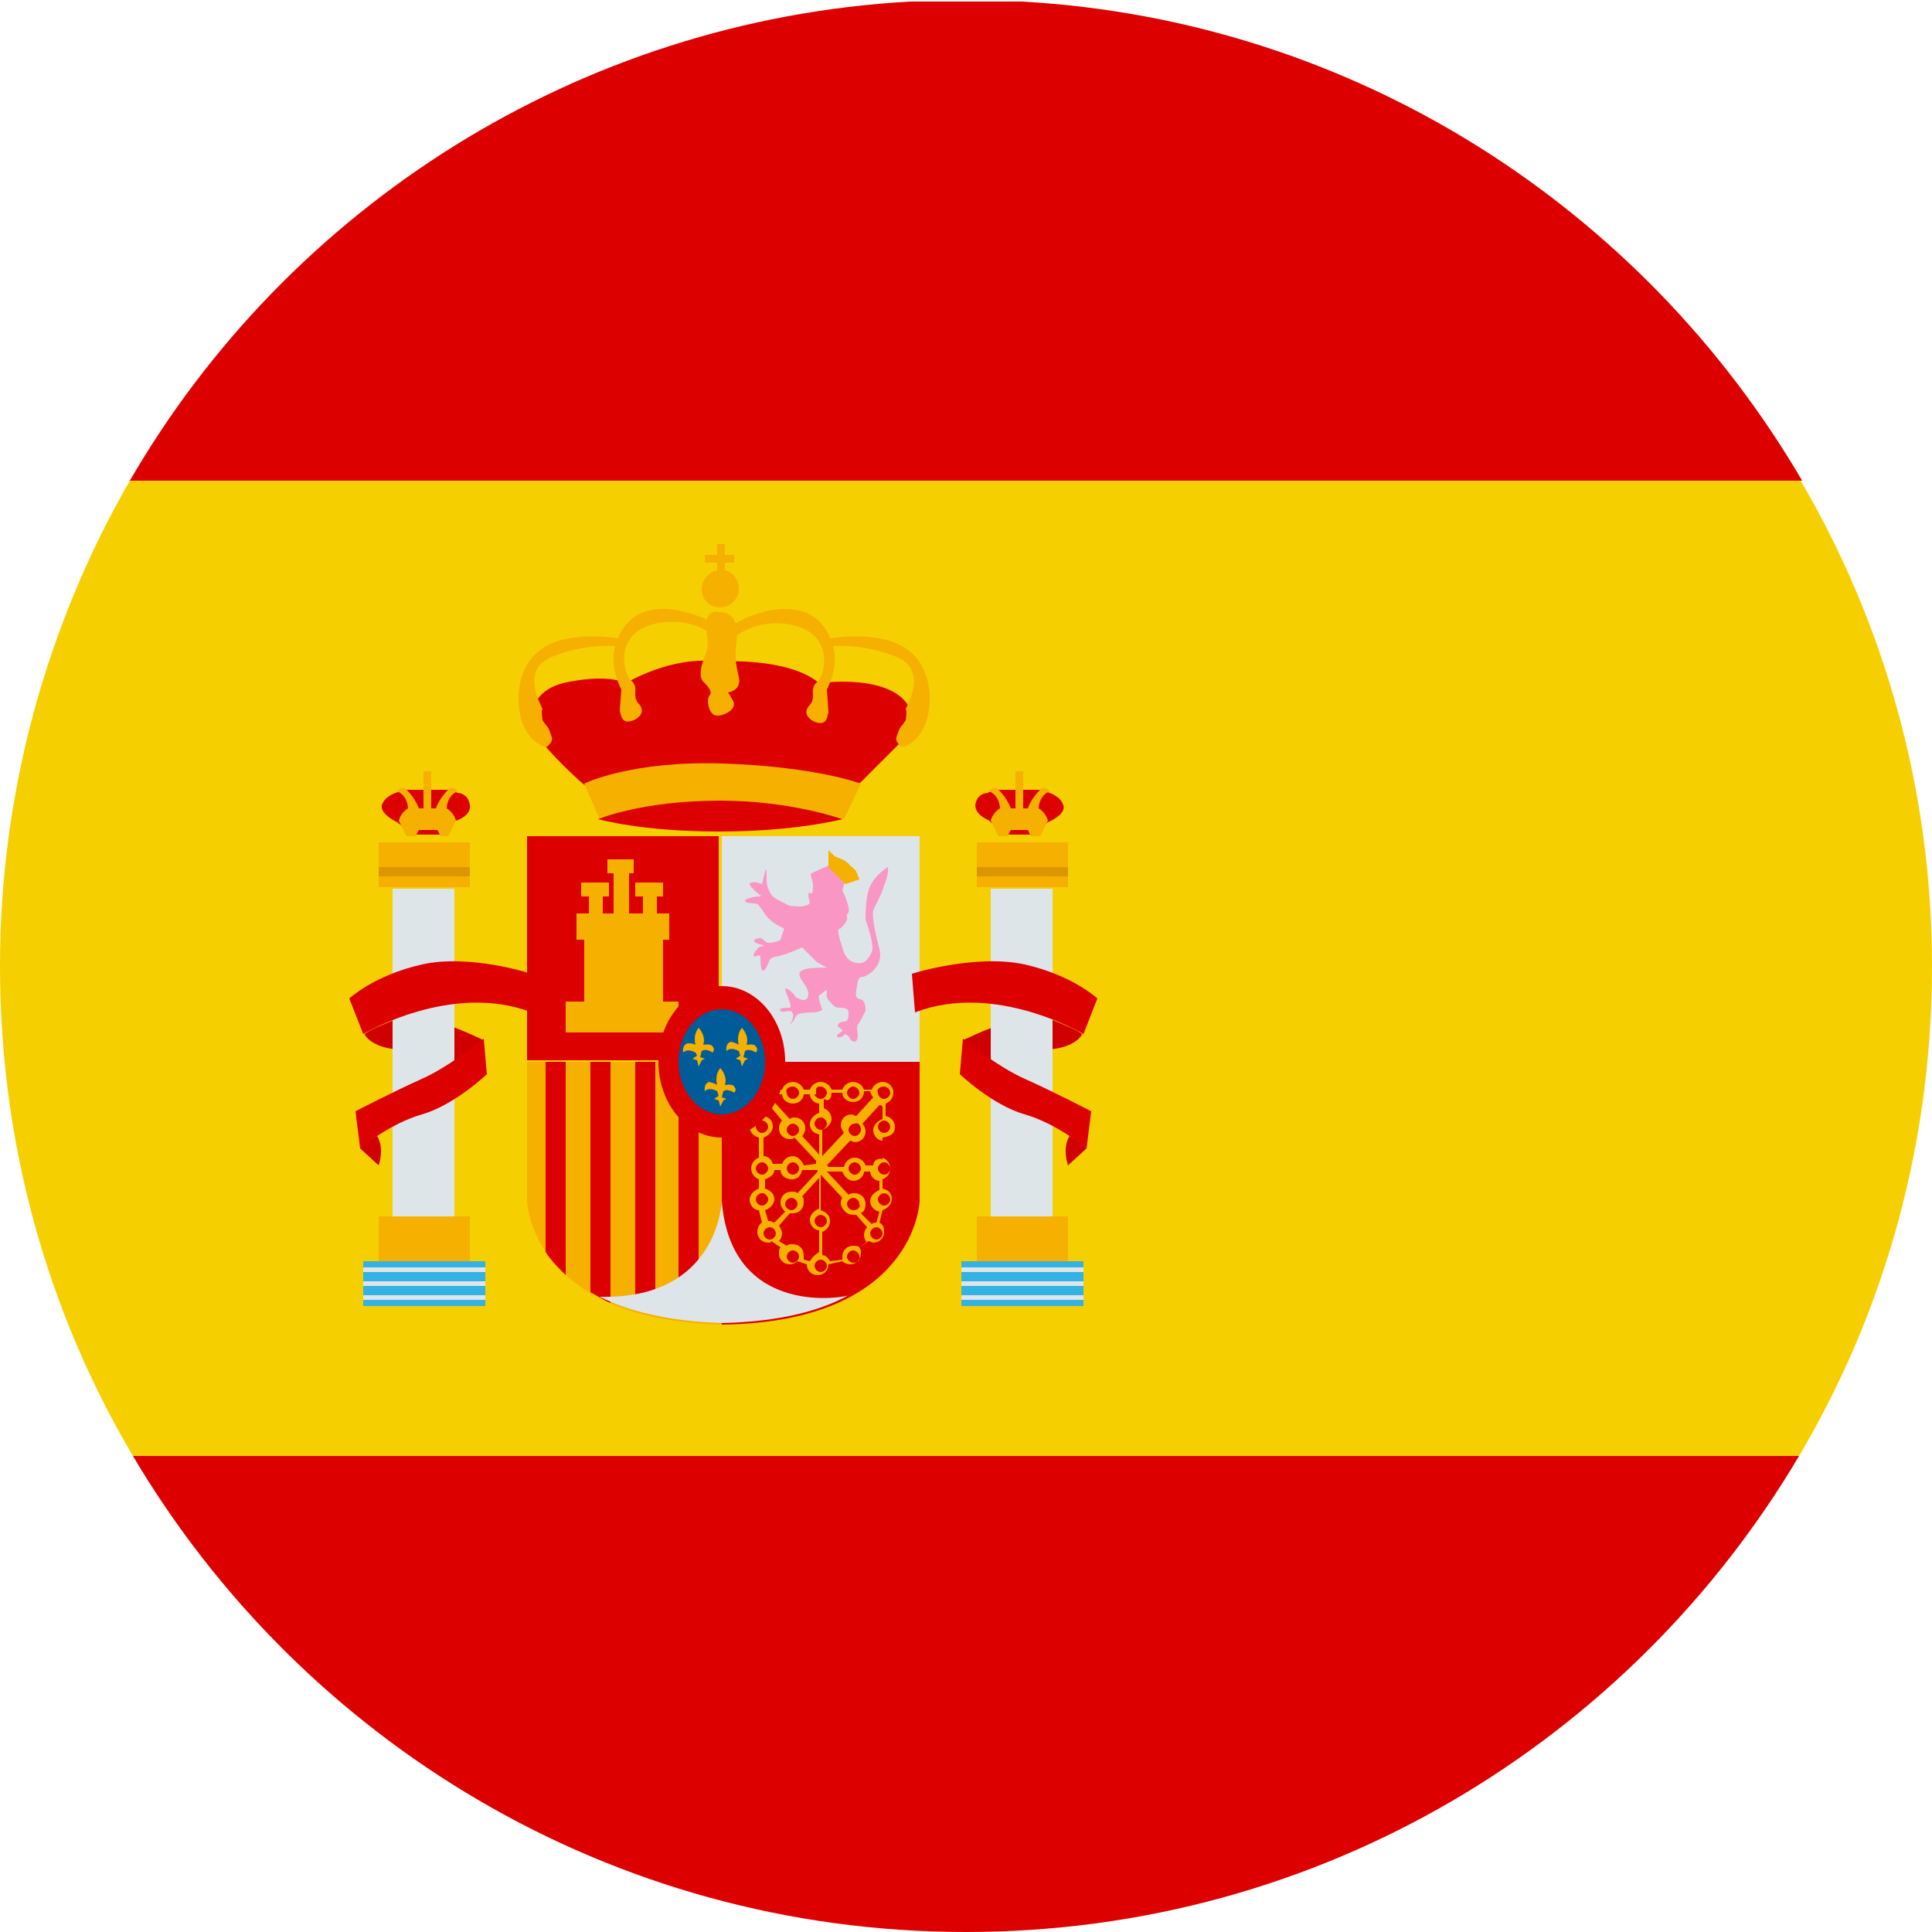 <?xml version="1.0" encoding="utf-8"?>
<!-- Generator: Adobe Illustrator 21.0.2, SVG Export Plug-In . SVG Version: 6.00 Build 0)  -->
<svg version="1.1" id="Layer_1" xmlns="http://www.w3.org/2000/svg" xmlns:xlink="http://www.w3.org/1999/xlink" x="0px" y="0px"
	 viewBox="0 0 125 125" style="enable-background:new 0 0 125 125;" xml:space="preserve">
<style type="text/css">
	.st0{fill:#DD0000;}
	.st1{fill:#F6CF00;}
	.st2{fill:#DEE5E9;}
	.st3{fill:#FA96C4;}
	.st4{fill:#F6B000;}
	.st5{fill:#D00000;}
	.st6{fill:#DC9600;}
	.st7{fill:#34B2E3;}
	.st8{fill:#005B99;}
	.st9{fill:url(#SVGID_1_);}
	.st10{fill:url(#SVGID_2_);}
	.st11{opacity:0.35;fill:#DEE5E9;enable-background:new    ;}
</style>
<g>
	<path class="st0" d="M116.6,31.1H8.4c10.2-17.6,28.9-29.8,50.5-31h7.2C87.7,1.3,106.3,13.5,116.6,31.1z"/>
	<path class="st1" d="M125,62.5c0,11.6-3.1,22.4-8.6,31.7H8.6C3.1,84.9,0,74.1,0,62.5c0-11.4,3.1-22.2,8.4-31.4h108.1
		C121.9,40.3,125,51.1,125,62.5z"/>
	<g>
		<g>
			<rect x="46.7" y="54.1" class="st2" width="12.8" height="14.6"/>
			<path class="st3" d="M53.6,56l-1.1,0.5c0,0-0.1,0,0,0.3s0.1,0.4,0.1,0.5s0,0.5-0.1,0.5s-0.2-0.1-0.2,0.1c0,0.2,0.1,0.5,0.1,0.5
				c-0.1,0.1,0,0.1-0.3,0.2c-0.3,0.1-0.9,0-1,0c0,0-0.9-0.4-1.1-0.6c-0.2-0.2-0.4-0.7-0.4-1s0-1.1-0.1-0.6c-0.1,0.4-0.2,0.8-0.2,0.8
				s-0.5-0.2-0.6-0.1c-0.1,0-0.4,0,0,0.4s0.7,0.5,0.4,0.5c-0.4,0-1,0.2-0.9,0.3c0.1,0.2,0.7,0.1,0.8,0.2c0.1,0,0.5,0.7,0.7,0.9
				s0.6,0.5,0.9,0.6c0.2,0.1,0.1,0.2,0.1,0.2s-0.2,0.5-0.2,0.6C50.4,60.9,50,61,49.7,61c-0.2,0-0.4-0.4-0.6-0.3
				c-0.1,0-0.4,0.1-0.3,0.2c0.1,0.2,0.6,0.2,0.6,0.3s-0.2-0.1-0.4,0.2c-0.2,0.2-0.3,0.4-0.2,0.5c0.1,0,0.4-0.2,0.4,0s0,1,0.2,0.9
				s0.3-0.5,0.4-0.7c0.1-0.2,0.5-0.2,0.8-0.3c0.4-0.1,1.3-0.5,1.3-0.5s0.8,0.8,0.9,0.9c0.1,0.1,0.7,0.4,0.7,0.4s-1.1,0-1.4,0.1
				c-0.3,0.1-0.5,0.2-0.3,0.6c0.2,0.3,0.5,0.7,0.5,1c0,0.2-0.1,0.4-0.3,0.4s-0.6-0.2-0.6-0.3c0-0.1-0.6-0.6-0.6-0.4s0.5,1.1,0.3,1.2
				c-0.2,0-0.8,0-0.6,0.2s0.7-0.2,0.8,0.2c0.1,0.4-0.4,0.9-0.1,0.6c0.3-0.3,0.2-0.5,0.5-0.6s0.9-0.1,1-0.1s0.5-0.1,0.5-0.2
				c-0.1-0.2-0.3-0.9-0.2-0.9c0.2-0.1,0.4-0.4,0.5-0.3c0,0.1-0.1,0.5,0.2,0.7c0.2,0.3,0.4,0.4,0.6,0.4c0.2,0,0.6,0,0.6,0.3
				s0,0.6-0.3,0.6c-0.2,0-0.4,0.1-0.4,0.3c0.1,0.1,0.4,0.3,0.3,0.3c-0.1,0.1-0.5,0.3-0.3,0.4s0.5-0.2,0.5-0.2s0.3,0.2,0.3,0.3
				c0,0.1,0.2,0.2,0.3,0.2s0.2-0.2,0.2-0.4c0-0.2-0.1-0.5,0-0.7c0.1-0.1,0.4-0.7,0.5-0.9c0-0.2,0-0.5-0.2-0.7
				c-0.2-0.1-0.5,0-0.4-0.6s0.1-0.9,0.4-0.9c0.3,0,1.4-0.7,1.1-1.8c-0.3-1.1-0.5-2.2-0.4-2.5s0.5-0.9,0.7-1.6
				c0.3-0.7,0.3-1.2,0.2-1.2c-0.1,0.1-1,0.7-1.2,1.5C56,58.2,56,59.2,56,59.5c0.1,0.3,0.6,1.7,0.4,2.1c-0.2,0.4-0.4,0.8-1,0.7
				s-0.8-0.6-0.9-1c-0.1-0.3-0.4-1.2-0.2-1.2c0.1,0,0.6-0.5,0.5-0.8c-0.1-0.2,0.2-0.1,0.1-0.6c-0.1-0.5-0.4-1.1-0.4-1.1l0.2-0.7
				C54.8,57.1,54.2,56.2,53.6,56z"/>
			<path class="st4" d="M53.6,56.1V55l0.4,0.4l0.5,0.2c0,0,0.4,0.2,0.5,0.4c0.1,0.1,0.3,0.2,0.4,0.4c0.1,0.2,0.2,0.5,0.2,0.5
				l-0.9,0.3L53.6,56.1z"/>
		</g>
		<path class="st0" d="M46.7,68.7v17h0.1c12.5-0.2,12.7-8,12.7-8v-9H46.7z"/>
		<path class="st4" d="M57.9,72.9c0-0.3-0.2-0.6-0.6-0.7v-0.8c0.3-0.1,0.5-0.4,0.5-0.7c0-0.4-0.3-0.7-0.7-0.7
			c-0.3,0-0.6,0.2-0.7,0.5h-0.5c-0.1-0.3-0.4-0.5-0.7-0.5s-0.6,0.2-0.7,0.5h-0.7c-0.1-0.3-0.4-0.5-0.7-0.5s-0.6,0.2-0.7,0.5H52
			c-0.1-0.3-0.4-0.5-0.7-0.5s-0.6,0.2-0.7,0.5H50c-0.1-0.3-0.4-0.5-0.7-0.5c-0.4,0-0.7,0.3-0.7,0.7c0,0.3,0.2,0.6,0.5,0.7v0.8
			c-0.3,0.1-0.6,0.4-0.6,0.7c0,0.3,0.2,0.6,0.6,0.7v1.3c-0.3,0.1-0.5,0.4-0.5,0.7c0,0.3,0.2,0.6,0.5,0.7v0.6
			c-0.3,0.1-0.6,0.4-0.6,0.7c0,0.4,0.3,0.7,0.6,0.7l0.2,0.8c-0.2,0.1-0.3,0.4-0.3,0.6c0,0.4,0.3,0.7,0.7,0.7c0.1,0,0.2,0,0.2-0.1
			l0.6,0.4c-0.1,0.1-0.1,0.2-0.1,0.4c0,0.4,0.3,0.7,0.7,0.7c0.2,0,0.4-0.1,0.5-0.2l0.6,0.2c0,0.4,0.3,0.7,0.7,0.7s0.7-0.3,0.7-0.7
			l0.9-0.2c0.1,0.1,0.3,0.2,0.5,0.2c0.4,0,0.7-0.3,0.7-0.7c0-0.1,0-0.3-0.1-0.4l0.6-0.4c0.1,0,0.2,0.1,0.3,0.1
			c0.4,0,0.7-0.3,0.7-0.7c0-0.3-0.1-0.5-0.3-0.6l0.2-0.8c0.3-0.1,0.6-0.4,0.6-0.7c0-0.4-0.2-0.6-0.6-0.7v-0.6
			c0.3-0.1,0.5-0.4,0.5-0.7c0-0.3-0.2-0.6-0.5-0.7v-1.3C57.7,73.5,57.9,73.3,57.9,72.9z M56.5,75.4H56c-0.1-0.3-0.4-0.5-0.7-0.5
			s-0.6,0.2-0.7,0.6h-1l-0.1-0.1l1.5-1.6c0.1,0,0.2,0.1,0.3,0.1c0.4,0,0.7-0.3,0.7-0.7c0-0.2-0.1-0.4-0.2-0.5l1.1-1.2
			c0.1,0,0.1,0,0.2,0.1v0.8c-0.3,0.1-0.6,0.4-0.6,0.7c0,0.4,0.3,0.7,0.6,0.7V75C56.8,74.9,56.5,75.1,56.5,75.4z M55.7,75.6
			c0,0.2-0.2,0.4-0.4,0.4s-0.4-0.2-0.4-0.4c0-0.2,0.2-0.4,0.4-0.4S55.7,75.4,55.7,75.6z M55.2,78.3c-0.2,0-0.4-0.2-0.4-0.4
			c0-0.2,0.2-0.4,0.4-0.4s0.4,0.2,0.4,0.4C55.7,78.1,55.5,78.3,55.2,78.3z M55.2,78.6c0.1,0,0.1,0,0.2,0l0.7,0.8
			c-0.1,0.1-0.2,0.3-0.2,0.5s0.1,0.4,0.2,0.5l-0.5,0.3c-0.1-0.1-0.3-0.1-0.4-0.1c-0.4,0-0.7,0.3-0.7,0.7c0,0.1,0,0.2,0,0.2l-0.8,0.1
			c-0.1-0.2-0.3-0.4-0.5-0.4v-1.5c0.3-0.1,0.5-0.4,0.5-0.7c0-0.4-0.3-0.6-0.6-0.7V76l1.4,1.5c-0.1,0.1-0.1,0.3-0.1,0.4
			C54.5,78.3,54.8,78.6,55.2,78.6z M52,75.4c-0.1-0.3-0.4-0.6-0.7-0.6s-0.6,0.2-0.7,0.5H50c-0.1-0.3-0.3-0.5-0.6-0.5v-1.2
			c0.3-0.1,0.6-0.4,0.6-0.7c0-0.4-0.2-0.6-0.6-0.7v-0.8c0.1,0,0.1,0,0.2-0.1l1,1.2c-0.1,0.1-0.2,0.3-0.2,0.5c0,0.4,0.3,0.7,0.7,0.7
			c0.1,0,0.2,0,0.3-0.1l1.4,1.5v0.2L52,75.4z M51.7,75.6c0,0.2-0.2,0.4-0.4,0.4s-0.4-0.2-0.4-0.4c0-0.2,0.2-0.4,0.4-0.4
			S51.7,75.4,51.7,75.6z M51.3,73.5c-0.2,0-0.4-0.2-0.4-0.4c0-0.2,0.2-0.4,0.4-0.4s0.4,0.2,0.4,0.4S51.5,73.5,51.3,73.5z M53.1,72.3
			c0.2,0,0.4,0.2,0.4,0.4c0,0.2-0.2,0.4-0.4,0.4s-0.4-0.2-0.4-0.4C52.7,72.5,52.9,72.3,53.1,72.3z M53.1,78.6c0.2,0,0.4,0.2,0.4,0.4
			c0,0.2-0.2,0.4-0.4,0.4s-0.4-0.2-0.4-0.4C52.7,78.8,52.9,78.6,53.1,78.6z M55.7,73.1c0,0.2-0.2,0.4-0.4,0.4s-0.4-0.2-0.4-0.4
			c0-0.2,0.2-0.4,0.4-0.4C55.5,72.6,55.7,72.8,55.7,73.1z M57.6,72.9c0,0.2-0.2,0.4-0.4,0.4s-0.4-0.2-0.4-0.4c0-0.2,0.2-0.4,0.4-0.4
			C57.4,72.5,57.6,72.7,57.6,72.9z M57.2,70.3c0.2,0,0.4,0.2,0.4,0.4c0,0.2-0.2,0.4-0.4,0.4s-0.4-0.2-0.4-0.4
			C56.7,70.5,56.9,70.3,57.2,70.3z M55.2,70.3c0.2,0,0.4,0.2,0.4,0.4c0,0.2-0.2,0.4-0.4,0.4s-0.4-0.2-0.4-0.4S55,70.3,55.2,70.3z
			 M53.8,70.7h0.7c0,0.4,0.4,0.6,0.7,0.6c0.4,0,0.7-0.3,0.7-0.7h0.4c0,0.1,0.1,0.3,0.2,0.4l-1.1,1.2c-0.1,0-0.2-0.1-0.3-0.1
			c-0.4,0-0.7,0.3-0.7,0.7c0,0.2,0.1,0.3,0.2,0.5l-1.4,1.5v-1.7c0.3-0.1,0.6-0.4,0.6-0.7c0-0.3-0.2-0.6-0.5-0.7v-0.6
			C53.6,71.3,53.8,71.1,53.8,70.7z M53.1,70.3c0.2,0,0.4,0.2,0.4,0.4c0,0.2-0.2,0.4-0.4,0.4s-0.4-0.2-0.4-0.3h0.1v-0.3
			C52.8,70.3,53,70.3,53.1,70.3z M51.3,70.3c0.2,0,0.4,0.2,0.4,0.4c0,0.2-0.2,0.4-0.4,0.4s-0.4-0.2-0.4-0.4
			C50.8,70.5,51,70.3,51.3,70.3z M51.3,71.4c0.4,0,0.7-0.3,0.7-0.6h0.4c0,0.3,0.3,0.6,0.6,0.6V72c-0.3,0.1-0.6,0.4-0.6,0.7
			c0,0.4,0.2,0.6,0.6,0.7v1.3l-1.1-1.2c0.1-0.1,0.2-0.3,0.2-0.5c0-0.4-0.3-0.7-0.7-0.7c-0.1,0-0.2,0-0.3,0.1L50,71.2
			c0.1-0.1,0.1-0.2,0.2-0.4h0.4C50.6,71.1,50.9,71.4,51.3,71.4z M48.9,70.7c0-0.2,0.2-0.4,0.4-0.4s0.4,0.2,0.4,0.4
			c0,0.2-0.2,0.4-0.4,0.4C49.1,71.1,48.9,70.9,48.9,70.7z M48.9,72.9c0-0.2,0.2-0.4,0.4-0.4s0.4,0.2,0.4,0.4c0,0.2-0.2,0.4-0.4,0.4
			C49.1,73.3,48.9,73.1,48.9,72.9z M48.9,75.6c0-0.2,0.2-0.4,0.4-0.4s0.4,0.2,0.4,0.4c0,0.2-0.2,0.4-0.4,0.4
			C49.1,76,48.9,75.8,48.9,75.6z M48.9,77.6c0-0.2,0.2-0.4,0.4-0.4s0.4,0.2,0.4,0.4c0,0.2-0.2,0.4-0.4,0.4
			C49.1,78,48.9,77.8,48.9,77.6z M49.5,78.3c0.3-0.1,0.6-0.4,0.6-0.7c0-0.4-0.3-0.6-0.6-0.7v-0.6c0.3-0.1,0.6-0.3,0.6-0.6h0.4
			c0,0.4,0.4,0.6,0.7,0.6c0.4,0,0.6-0.2,0.7-0.6h1v0.1l-1.3,1.4c-0.1-0.1-0.2-0.1-0.4-0.1c-0.4,0-0.7,0.3-0.7,0.7
			c0,0.2,0.1,0.4,0.3,0.6l-0.7,0.7c-0.1,0-0.2-0.1-0.3-0.1h-0.1L49.5,78.3z M50.8,77.9c0-0.2,0.2-0.4,0.4-0.4s0.4,0.2,0.4,0.4
			c0,0.2-0.2,0.4-0.4,0.4S50.8,78.1,50.8,77.9z M49.4,79.8c0-0.2,0.2-0.4,0.4-0.4s0.4,0.2,0.4,0.4c0,0.2-0.2,0.4-0.4,0.4
			C49.6,80.2,49.4,80,49.4,79.8z M51.3,81.7c-0.2,0-0.4-0.2-0.4-0.4c0-0.2,0.2-0.4,0.4-0.4s0.4,0.2,0.4,0.4S51.5,81.7,51.3,81.7z
			 M52.4,81.6L52,81.5c0-0.1,0-0.2,0-0.3c0-0.4-0.3-0.7-0.7-0.7c-0.2,0-0.3,0-0.4,0.1l-0.5-0.3c0.1-0.1,0.2-0.3,0.2-0.5
			s-0.1-0.3-0.2-0.5l0.7-0.8c0,0,0.1,0,0.2,0c0.4,0,0.7-0.3,0.7-0.7c0-0.2,0-0.3-0.1-0.4l1.1-1.2v2c-0.3,0.1-0.6,0.4-0.6,0.7
			c0,0.4,0.3,0.7,0.6,0.7V81C52.7,81.2,52.5,81.4,52.4,81.6z M53.1,82.3c-0.2,0-0.4-0.2-0.4-0.4c0-0.2,0.2-0.4,0.4-0.4
			s0.4,0.2,0.4,0.4C53.5,82.1,53.3,82.3,53.1,82.3z M55.2,81.7c-0.2,0-0.4-0.2-0.4-0.4c0-0.2,0.2-0.4,0.4-0.4s0.4,0.2,0.4,0.4
			C55.7,81.5,55.5,81.7,55.2,81.7z M56.7,80.2c-0.2,0-0.4-0.2-0.4-0.4c0-0.2,0.2-0.4,0.4-0.4s0.4,0.2,0.4,0.4
			C57.1,80,56.9,80.2,56.7,80.2z M56.7,79.1c-0.1,0-0.2,0-0.3,0.1l-0.7-0.7c0.2-0.1,0.3-0.3,0.3-0.6c0-0.4-0.3-0.7-0.7-0.7
			c-0.1,0-0.3,0-0.4,0.1l-1.4-1.5h1c0.1,0.3,0.4,0.6,0.7,0.6c0.4,0,0.7-0.3,0.7-0.6h0.4c0,0.3,0.3,0.6,0.6,0.6V77
			c-0.3,0.1-0.6,0.4-0.6,0.7c0,0.3,0.2,0.6,0.6,0.7L56.7,79.1C56.8,79.1,56.7,79.1,56.7,79.1z M57.6,77.6c0,0.2-0.2,0.4-0.4,0.4
			s-0.4-0.2-0.4-0.4c0-0.2,0.2-0.4,0.4-0.4C57.4,77.2,57.6,77.4,57.6,77.6z M57.6,75.6c0,0.2-0.2,0.4-0.4,0.4s-0.4-0.2-0.4-0.4
			c0-0.2,0.2-0.4,0.4-0.4C57.4,75.2,57.6,75.4,57.6,75.6z"/>
		<rect x="34.1" y="54.1" class="st0" width="12.4" height="14.5"/>
		<polygon class="st4" points="42.9,64.8 42.9,60.8 43.3,60.8 43.3,59.1 42.5,59.1 42.5,58 42.9,58 42.9,57.1 41.1,57.1 41.1,58 
			41.6,58 41.6,59.1 40.7,59.1 40.7,56.5 41,56.5 41,55.6 39.3,55.6 39.3,56.5 39.7,56.5 39.7,59.1 39,59.1 39,58 39.4,58 
			39.4,57.1 37.6,57.1 37.6,58 38.1,58 38.1,59.1 37.3,59.1 37.3,60.8 37.8,60.8 37.8,64.8 36.6,64.8 36.6,66.8 43.9,66.8 
			43.9,64.8 		"/>
		<path class="st0" d="M53,44.2c-2-1.7-6.5-1.4-6.5-1.4c-3.1-0.4-6,1.4-6,1.4s-1-0.6-3.6-0.1c-2.5,0.4-2.8,2.2-2.2,3.3
			c0.5,1.1,3,3.3,3,3.3l1,0.7L55.3,51c0,0,2.8-2.8,2.9-2.9c0.1-0.1,0.7-2.2,0.7-2.2C57.8,43.5,53,44.2,53,44.2z"/>
		<g>
			<path class="st5" d="M25.8,67.9c1.1,0,2.5,0.4,3.5,0.8c1-0.6,1.7-1.3,2-1.4c-0.5-0.2-3.1-1.6-5.3-1.5l0,0
				c-1.3,0.5-2.2,0.9-2.4,1.1C23.5,66.8,23.9,67.8,25.8,67.9z"/>
		</g>
		<path class="st0" d="M30.4,52.1c-0.1-0.8-0.8-0.8-0.8-0.8l-0.4-0.2h-3l-0.6,0.2c0,0-0.7,0.2-0.9,0.8c-0.1,0.6,1,1.1,1,1.1l1,0.8
			h1.8l1-0.9C29.5,53.1,30.5,52.8,30.4,52.1z"/>
		<rect x="25.4" y="57.5" class="st2" width="4" height="21.2"/>
		<rect x="24.5" y="54.5" class="st4" width="5.9" height="2.9"/>
		<rect x="24.5" y="56.1" class="st6" width="5.9" height="0.6"/>
		<rect x="24.5" y="78.7" class="st4" width="5.9" height="2.9"/>
		<rect x="23.5" y="81.6" class="st7" width="7.9" height="2.9"/>
		<rect x="23.5" y="82" class="st2" width="7.9" height="0.3"/>
		<rect x="23.5" y="82.9" class="st2" width="7.9" height="0.3"/>
		<rect x="23.5" y="83.8" class="st2" width="7.9" height="0.3"/>
		<path class="st4" d="M28.9,52.3c0,0,0-0.8,0.7-1.1c0,0-0.1-0.3-0.5-0.2c0,0-0.6,0.5-0.9,1.3h-0.3v-2.4h-0.5v2.4h-0.3
			c-0.3-0.8-0.9-1.3-0.9-1.3c-0.4-0.1-0.5,0.2-0.5,0.2c0.7,0.3,0.7,1.1,0.7,1.1c-0.5,0.3-0.6,0.8-0.6,0.8l0.5,1h0.6l0.2-0.4h0.6h0.6
			l0.2,0.4H29l0.5-1C29.5,53.1,29.4,52.6,28.9,52.3z"/>
		<path class="st0" d="M31.3,67.2c0,0-2.2,1.8-4,2.6c-1.8,0.8-4.3,2.1-4.3,2.1l0.3,2.4c0,0,1.9-1.6,4-2.2s4.2-2.6,4.2-2.6L31.3,67.2
			z"/>
		<path class="st0" d="M27.3,62.4c-3.1,0.7-4.7,2.2-4.7,2.2l0.9,2.3c0,0,5.7-3.4,10.9-1.4l0.2-2.4C34.5,63,30.4,61.7,27.3,62.4z"/>
		<path class="st5" d="M23.3,74.3l1.2,1.1c0,0,0.4-1.1-0.1-1.9C23.7,73.9,23.3,74.3,23.3,74.3z"/>
		<g>
			<path class="st5" d="M67.8,67.9c-1.1,0-2.5,0.4-3.5,0.8c-1-0.6-1.7-1.3-2-1.4c0.5-0.2,3.1-1.6,5.3-1.5l0,0
				c1.3,0.5,2.2,0.9,2.4,1.1C70.1,66.8,69.7,67.8,67.8,67.9z"/>
		</g>
		<path class="st0" d="M63.1,52.1c0.1-0.8,0.8-0.8,0.8-0.8l0.4-0.2h3l0.6,0.2c0,0,0.7,0.2,0.9,0.8c0.2,0.6-1,1.1-1,1.1l-1,0.8H65
			l-1-0.9C64.1,53.1,63.1,52.8,63.1,52.1z"/>
		<rect x="64.1" y="57.5" class="st2" width="4" height="21.2"/>
		<rect x="63.2" y="54.5" class="st4" width="5.9" height="2.9"/>
		<rect x="63.2" y="56.1" class="st6" width="5.9" height="0.6"/>
		<rect x="63.2" y="78.7" class="st4" width="5.9" height="2.9"/>
		<rect x="62.2" y="81.6" class="st7" width="7.9" height="2.9"/>
		<rect x="62.2" y="82" class="st2" width="7.9" height="0.3"/>
		<rect x="62.2" y="82.9" class="st2" width="7.9" height="0.3"/>
		<rect x="62.2" y="83.8" class="st2" width="7.9" height="0.3"/>
		<path class="st4" d="M64.7,52.3c0,0,0-0.8-0.7-1.1c0,0,0.1-0.3,0.5-0.2c0,0,0.6,0.5,0.9,1.3h0.3v-2.4h0.5v2.4h0.3
			c0.3-0.8,0.9-1.3,0.9-1.3c0.4-0.1,0.5,0.2,0.5,0.2c-0.7,0.3-0.7,1.1-0.7,1.1c0.5,0.3,0.6,0.8,0.6,0.8l-0.5,1h-0.6l-0.2-0.4H66
			h-0.6l-0.2,0.4h-0.6l-0.5-1C64.1,53.1,64.2,52.6,64.7,52.3z"/>
		<path class="st0" d="M62.3,67.2c0,0,2.2,1.8,4,2.6c1.8,0.8,4.3,2.1,4.3,2.1l-0.3,2.4c0,0-1.9-1.6-4-2.2s-4.2-2.6-4.2-2.6
			L62.3,67.2z"/>
		<path class="st0" d="M66.3,62.4c3.1,0.7,4.7,2.2,4.7,2.2l-0.9,2.3c0,0-5.7-3.4-10.9-1.4L59,63C59,63,63.1,61.7,66.3,62.4z"/>
		<path class="st5" d="M70.3,74.3l-1.2,1.1c0,0-0.4-1.1,0.1-1.9C69.9,73.9,70.3,74.3,70.3,74.3z"/>
		<path class="st4" d="M37.8,50.7c0,0,3-1.5,9-1.3s8.9,1.3,8.9,1.3L54.6,53c0,0-3.4-1.2-7.9-1.2c-5.1,0-7.9,1.2-7.9,1.2L37.8,50.7z"
			/>
		<path class="st0" d="M46.6,51.8c-5.1,0-7.9,1.2-7.9,1.2s2.8,0.8,7.8,0.8s8-0.8,8-0.8S51.2,51.8,46.6,51.8z"/>
		<path class="st4" d="M46.5,39.6c0,0-0.8-0.2-0.8,0.8c0,0.9,0.2,1.3,0,1.8s-0.6,1.5-0.2,1.9c0.4,0.4,0.6,0.7,0.4,0.9
			c-0.2,0.2-0.1,1.4,0.6,1.3c0.7-0.1,1.2-0.6,0.9-1c-0.2-0.4-0.3-0.5-0.3-0.5s0.9-0.1,0.7-1s-0.2-0.9-0.2-1.6
			C47.6,41.5,48.1,39.6,46.5,39.6z"/>
		<path class="st4" d="M40.8,40.1c-0.4,0.4-0.7,0.8-0.8,1.2l0,0c0,0-3.4-0.6-5.1,0.8c-1.7,1.3-1.5,3.9-1,4.9
			c0.5,1.1,1.3,1.3,1.3,1.3h0.2c0,0,0.4-0.3,0.3-0.6c-0.1-0.3-0.2-0.6-0.3-0.7c-0.1-0.1-0.3-0.4-0.3-0.4s-0.1-0.7,0-0.7
			s-1.6-2.5,0.6-3.4c2.2-0.9,4.1-0.7,4.1-0.7l0,0c-0.4,1.4,0.4,2.8,0.4,2.8L40.1,46c0.1,0.3,0.1,0.9,0.9,0.6
			c0.8-0.4,0.5-0.9,0.3-1.1c-0.2-0.2-0.2-0.5-0.2-0.6c0-0.2,0.1-0.6-0.3-0.9c-0.4-0.4-0.9-2.2,0.5-3.2c1.4-0.9,3.7-0.7,4.8,0.3
			l0.2-0.7C46.2,40.3,42.8,38.4,40.8,40.1z"/>
		<path class="st4" d="M52.9,40.1c0.4,0.4,0.7,0.8,0.8,1.2l0,0c0,0,3.4-0.6,5.1,0.8c1.7,1.3,1.5,3.9,1,4.9c-0.5,1.1-1.3,1.3-1.3,1.3
			h-0.2c0,0-0.4-0.3-0.3-0.6c0.1-0.3,0.2-0.6,0.3-0.7c0.1-0.1,0.3-0.4,0.3-0.4s0.1-0.7,0-0.7s1.6-2.5-0.6-3.4
			c-2.2-0.9-4.1-0.7-4.1-0.7l0,0c0.4,1.4-0.4,2.8-0.4,2.8l0.1,1.5c-0.1,0.3-0.1,0.9-0.9,0.6c-0.8-0.4-0.5-0.9-0.3-1.1
			c0.2-0.2,0.2-0.5,0.2-0.6c0-0.2-0.1-0.6,0.3-0.9c0.4-0.4,0.9-2.2-0.5-3.2c-1.4-0.9-3.7-0.7-4.8,0.3l-0.2-0.7
			C47.4,40.3,50.9,38.4,52.9,40.1z"/>
		<path class="st4" d="M34.1,77.7c0,0,0.2,7.7,12.6,8v-17H34.1V77.7z"/>
		<path class="st0" d="M35.3,81c0.3,0.5,0.8,1,1.3,1.5V68.7h-1.3V81z"/>
		<path class="st0" d="M38.2,83.6c0.4,0.2,0.8,0.5,1.3,0.7V68.7h-1.3V83.6z"/>
		<rect x="41.1" y="68.7" class="st0" width="1.3" height="15.6"/>
		<rect x="43.9" y="68.7" class="st0" width="1.3" height="15.6"/>
		<path class="st2" d="M46.7,77.7c0,0-0.2,6.4-7.9,6.2c1.8,0.9,4.4,1.6,8,1.7c3.7-0.1,6.3-0.8,8.1-1.8
			C54.9,83.9,47.3,85.4,46.7,77.7z"/>
		<g>
			<ellipse class="st0" cx="46.7" cy="68.7" rx="4.1" ry="4.9"/>
			<ellipse class="st8" cx="46.7" cy="68.7" rx="2.8" ry="3.4"/>
			<path class="st4" d="M45,67.6c0,0-0.2-0.6,0.2-1.1c0,0,0.5,0.5,0.3,1.1c0,0,0.5-0.1,0.6,0.1c0.2,0.2,0,0.4,0,0.4
				s-0.4-0.3-0.7-0.1l-0.1,0.4l0.3,0.1l-0.2,0.1L45.2,69l-0.1-0.4l-0.3-0.1l0.3-0.2L45,68.1c0,0-0.5-0.3-0.8,0c0,0-0.1-0.5,0.3-0.6
				C44.9,67.5,45,67.6,45,67.6z"/>
			<path class="st4" d="M47.8,67.6c0,0-0.2-0.6,0.2-1.1c0,0,0.5,0.5,0.3,1.1c0,0,0.5-0.1,0.6,0.1c0.2,0.2,0,0.4,0,0.4
				s-0.4-0.3-0.7-0.1l-0.1,0.4l0.3,0.1l-0.2,0.1L48,69l-0.1-0.4l-0.3-0.1l0.3-0.2L47.8,68c0,0-0.5-0.3-0.8,0c0,0-0.1-0.5,0.3-0.6
				C47.7,67.5,47.8,67.6,47.8,67.6z"/>
			<path class="st4" d="M46.4,70.2c0,0-0.2-0.6,0.2-1.1c0,0,0.5,0.5,0.3,1.1c0,0,0.5-0.1,0.6,0.1c0.2,0.2,0,0.4,0,0.4
				s-0.4-0.3-0.7-0.1L46.7,71l0.3,0.1l-0.2,0.1l-0.2,0.4l-0.1-0.4l-0.3-0.1l0.3-0.2l-0.1-0.3c0,0-0.5-0.3-0.8,0c0,0-0.1-0.5,0.3-0.6
				C46.3,70.1,46.4,70.2,46.4,70.2z"/>
		</g>
		<path class="st4" d="M46.9,36.9v-0.5h0.6v-0.5h-0.6v-0.7h-0.5v0.7h-0.8v0.5h0.8v0.5c-0.5,0.1-1,0.6-1,1.2c0,0.7,0.5,1.2,1.2,1.2
			c0.6,0,1.2-0.5,1.2-1.2C47.8,37.5,47.4,37,46.9,36.9z"/>
	</g>
	<path class="st0" d="M116.4,94.2C105.5,112.6,85.5,125,62.5,125s-43-12.4-53.9-30.8H116.4z"/>
	
		<!-- <radialGradient id="SVGID_1_" cx="61.5168" cy="74.3256" r="62.4946" gradientTransform="matrix(1 0 0 -1 0 126)" gradientUnits="userSpaceOnUse">
		<stop  offset="0" style="stop-color:#FFFFFF;stop-opacity:0"/>
		<stop  offset="0.3169" style="stop-color:#FCFCFD;stop-opacity:5.000000e-02"/>
		<stop  offset="0.5373" style="stop-color:#F3F4F5;stop-opacity:0.1"/>
		<stop  offset="0.7284" style="stop-color:#E4E6E7;stop-opacity:0.25"/>
		<stop  offset="0.9019" style="stop-color:#CED2D5;stop-opacity:0.35"/>
		<stop  offset="1" style="stop-color:#BEC4C7;stop-opacity:0.5"/>
	</radialGradient> -->
	<circle class="st9" cx="62.5" cy="62.5" r="62.5"/>
	
		<linearGradient id="SVGID_2_" gradientUnits="userSpaceOnUse" x1="62.5" y1="123.219" x2="62.5" y2="82.15" gradientTransform="matrix(1 0 0 -1 0 126)">
		<stop  offset="0" style="stop-color:#FFFFFF;stop-opacity:0.75"/>
		<stop  offset="1" style="stop-color:#FFFFFF;stop-opacity:0"/>
	</linearGradient>
	<!-- <ellipse class="st10" cx="62.5" cy="22.8" rx="39" ry="20.6"/>
	<path class="st11" d="M65.9,116.7c-34.5,0-62.5-28-62.5-62.5c0-6.7,1.1-13.2,3-19.2C2.3,43.3,0,52.6,0,62.5C0,97,28,125,62.5,125
		c27.8,0,51.4-18.2,59.5-43.3C111.8,102.4,90.5,116.7,65.9,116.7z"/> -->
</g>
</svg>
